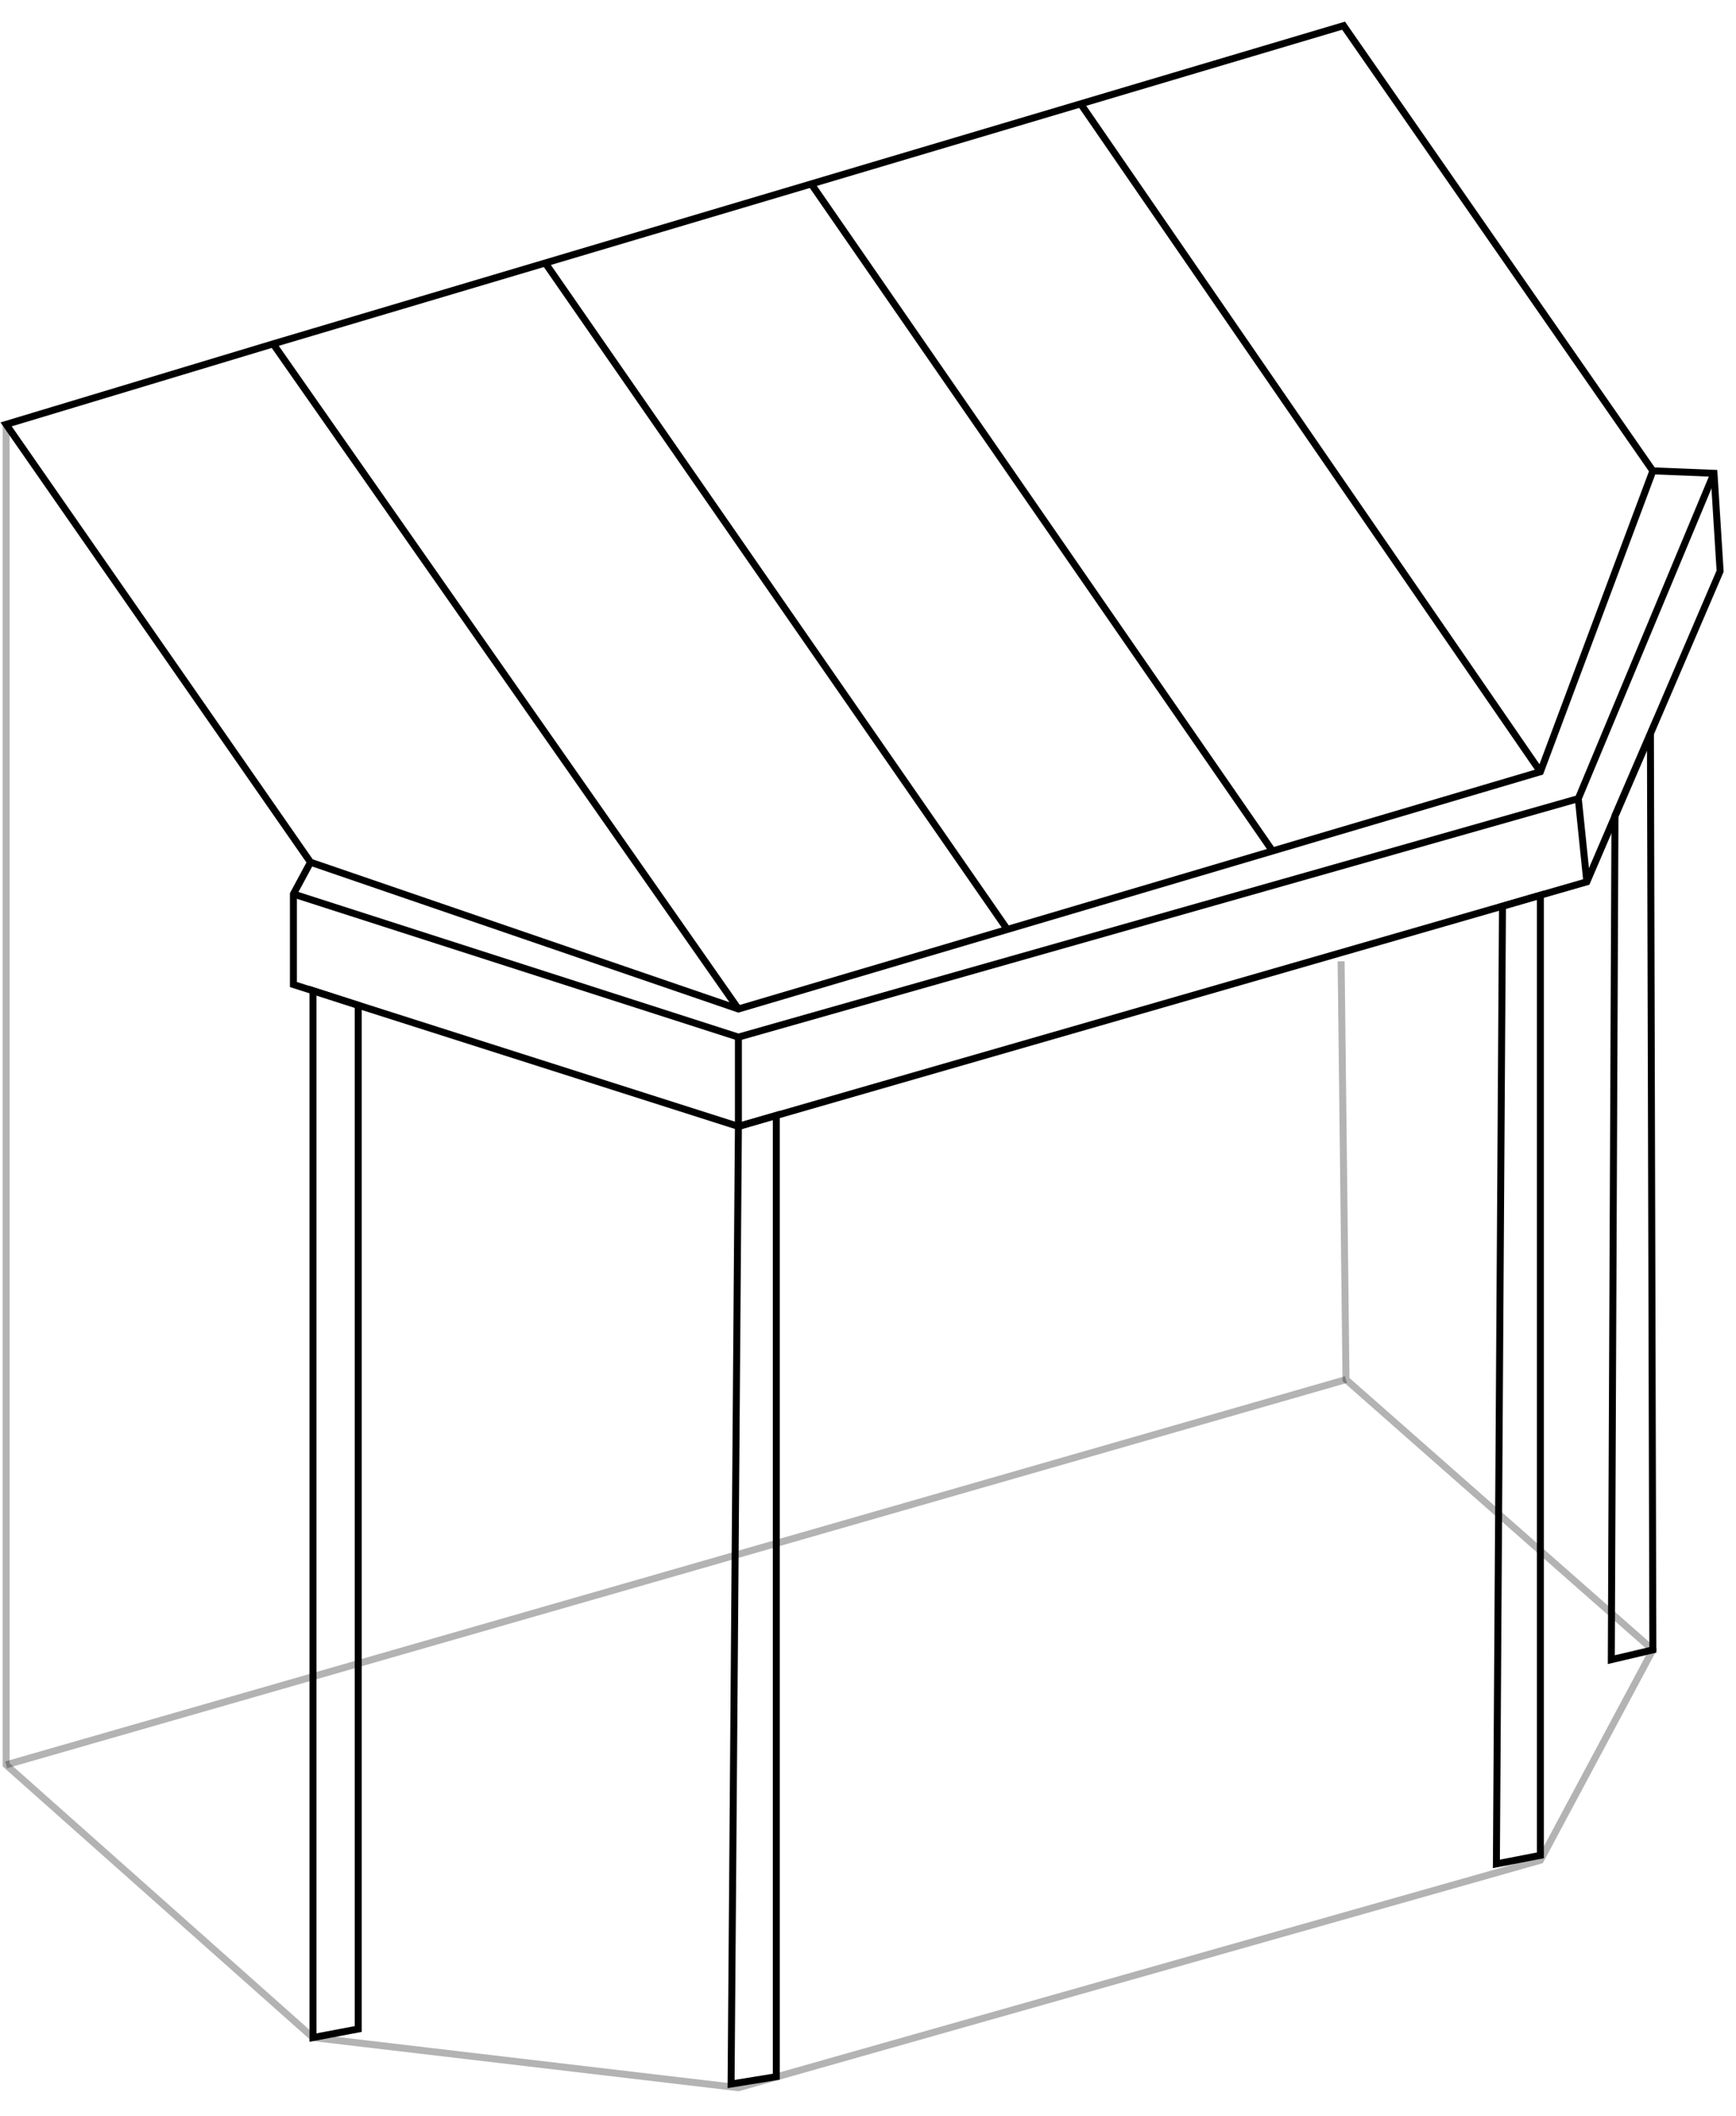 <?xml version="1.0" encoding="UTF-8"?> <svg xmlns="http://www.w3.org/2000/svg" id="Layer_1" data-name="Layer 1" width="142" height="173" viewBox="0 0 142 173"><title>Artboard 7_icon</title><polygon points="0.5 34.7 22.4 28.1 109.9 2.1 135.2 38.5 126 63.1 60.4 82.5 25.4 70.5 0.5 34.7" fill="none" stroke="#000" stroke-miterlimit="10" stroke-width="0.57"></polygon><line x1="60.4" y1="82.5" x2="22.4" y2="28.2" fill="none" stroke="#000" stroke-miterlimit="10" stroke-width="0.57"></line><line x1="126" y1="63.1" x2="88.4" y2="8.5" fill="none" stroke="#000" stroke-miterlimit="10" stroke-width="0.57"></line><line x1="82.4" y1="76" x2="44.6" y2="21.5" fill="none" stroke="#000" stroke-miterlimit="10" stroke-width="0.57"></line><line x1="104.1" y1="69.6" x2="66.4" y2="15.1" fill="none" stroke="#000" stroke-miterlimit="10" stroke-width="0.57"></line><polyline points="0.5 34.7 0.5 144.3 25.6 166.6 60.4 170.7 126 152.1 135.2 134.9 110.1 112.8 109.7 78.6" fill="none" stroke="#000" stroke-miterlimit="10" stroke-width="0.57" opacity="0.3"></polyline><line x1="0.5" y1="144.3" x2="110.1" y2="112.8" fill="none" stroke="#000" stroke-miterlimit="10" stroke-width="0.57" opacity="0.3"></line><polyline points="25.4 70.5 24 73.1 24 80.5 60.4 92.1 129.8 72.1 140.7 46.7 140.2 38.7 135.2 38.5" fill="none" stroke="#000" stroke-miterlimit="10" stroke-width="0.57"></polyline><polyline points="24 73.1 60.4 84.8 129.1 65.3 140.2 38.7" fill="none" stroke="#000" stroke-miterlimit="10" stroke-width="0.57"></polyline><line x1="60.4" y1="92.1" x2="60.4" y2="84.8" fill="none" stroke="#000" stroke-miterlimit="10" stroke-width="0.57"></line><line x1="129.1" y1="65.3" x2="129.8" y2="72.1" fill="none" stroke="#000" stroke-miterlimit="10" stroke-width="0.57"></line><polygon points="25.6 166.6 25.6 81 29.3 82.2 29.3 165.9 25.6 166.6" fill="none" stroke="#000" stroke-miterlimit="10" stroke-width="0.57"></polygon><polygon points="59.8 170.4 60.4 92.1 63.5 91.2 63.5 169.8 59.8 170.4" fill="none" stroke="#000" stroke-miterlimit="10" stroke-width="0.57"></polygon><polygon points="122.4 152.4 122.9 74.1 126 73.2 126 151.7 122.4 152.4" fill="none" stroke="#000" stroke-miterlimit="10" stroke-width="0.57"></polygon><polygon points="132.1 66.7 131.8 135.7 135.2 134.9 135 60 132.1 66.7" fill="none" stroke="#000" stroke-miterlimit="10" stroke-width="0.57"></polygon></svg> 